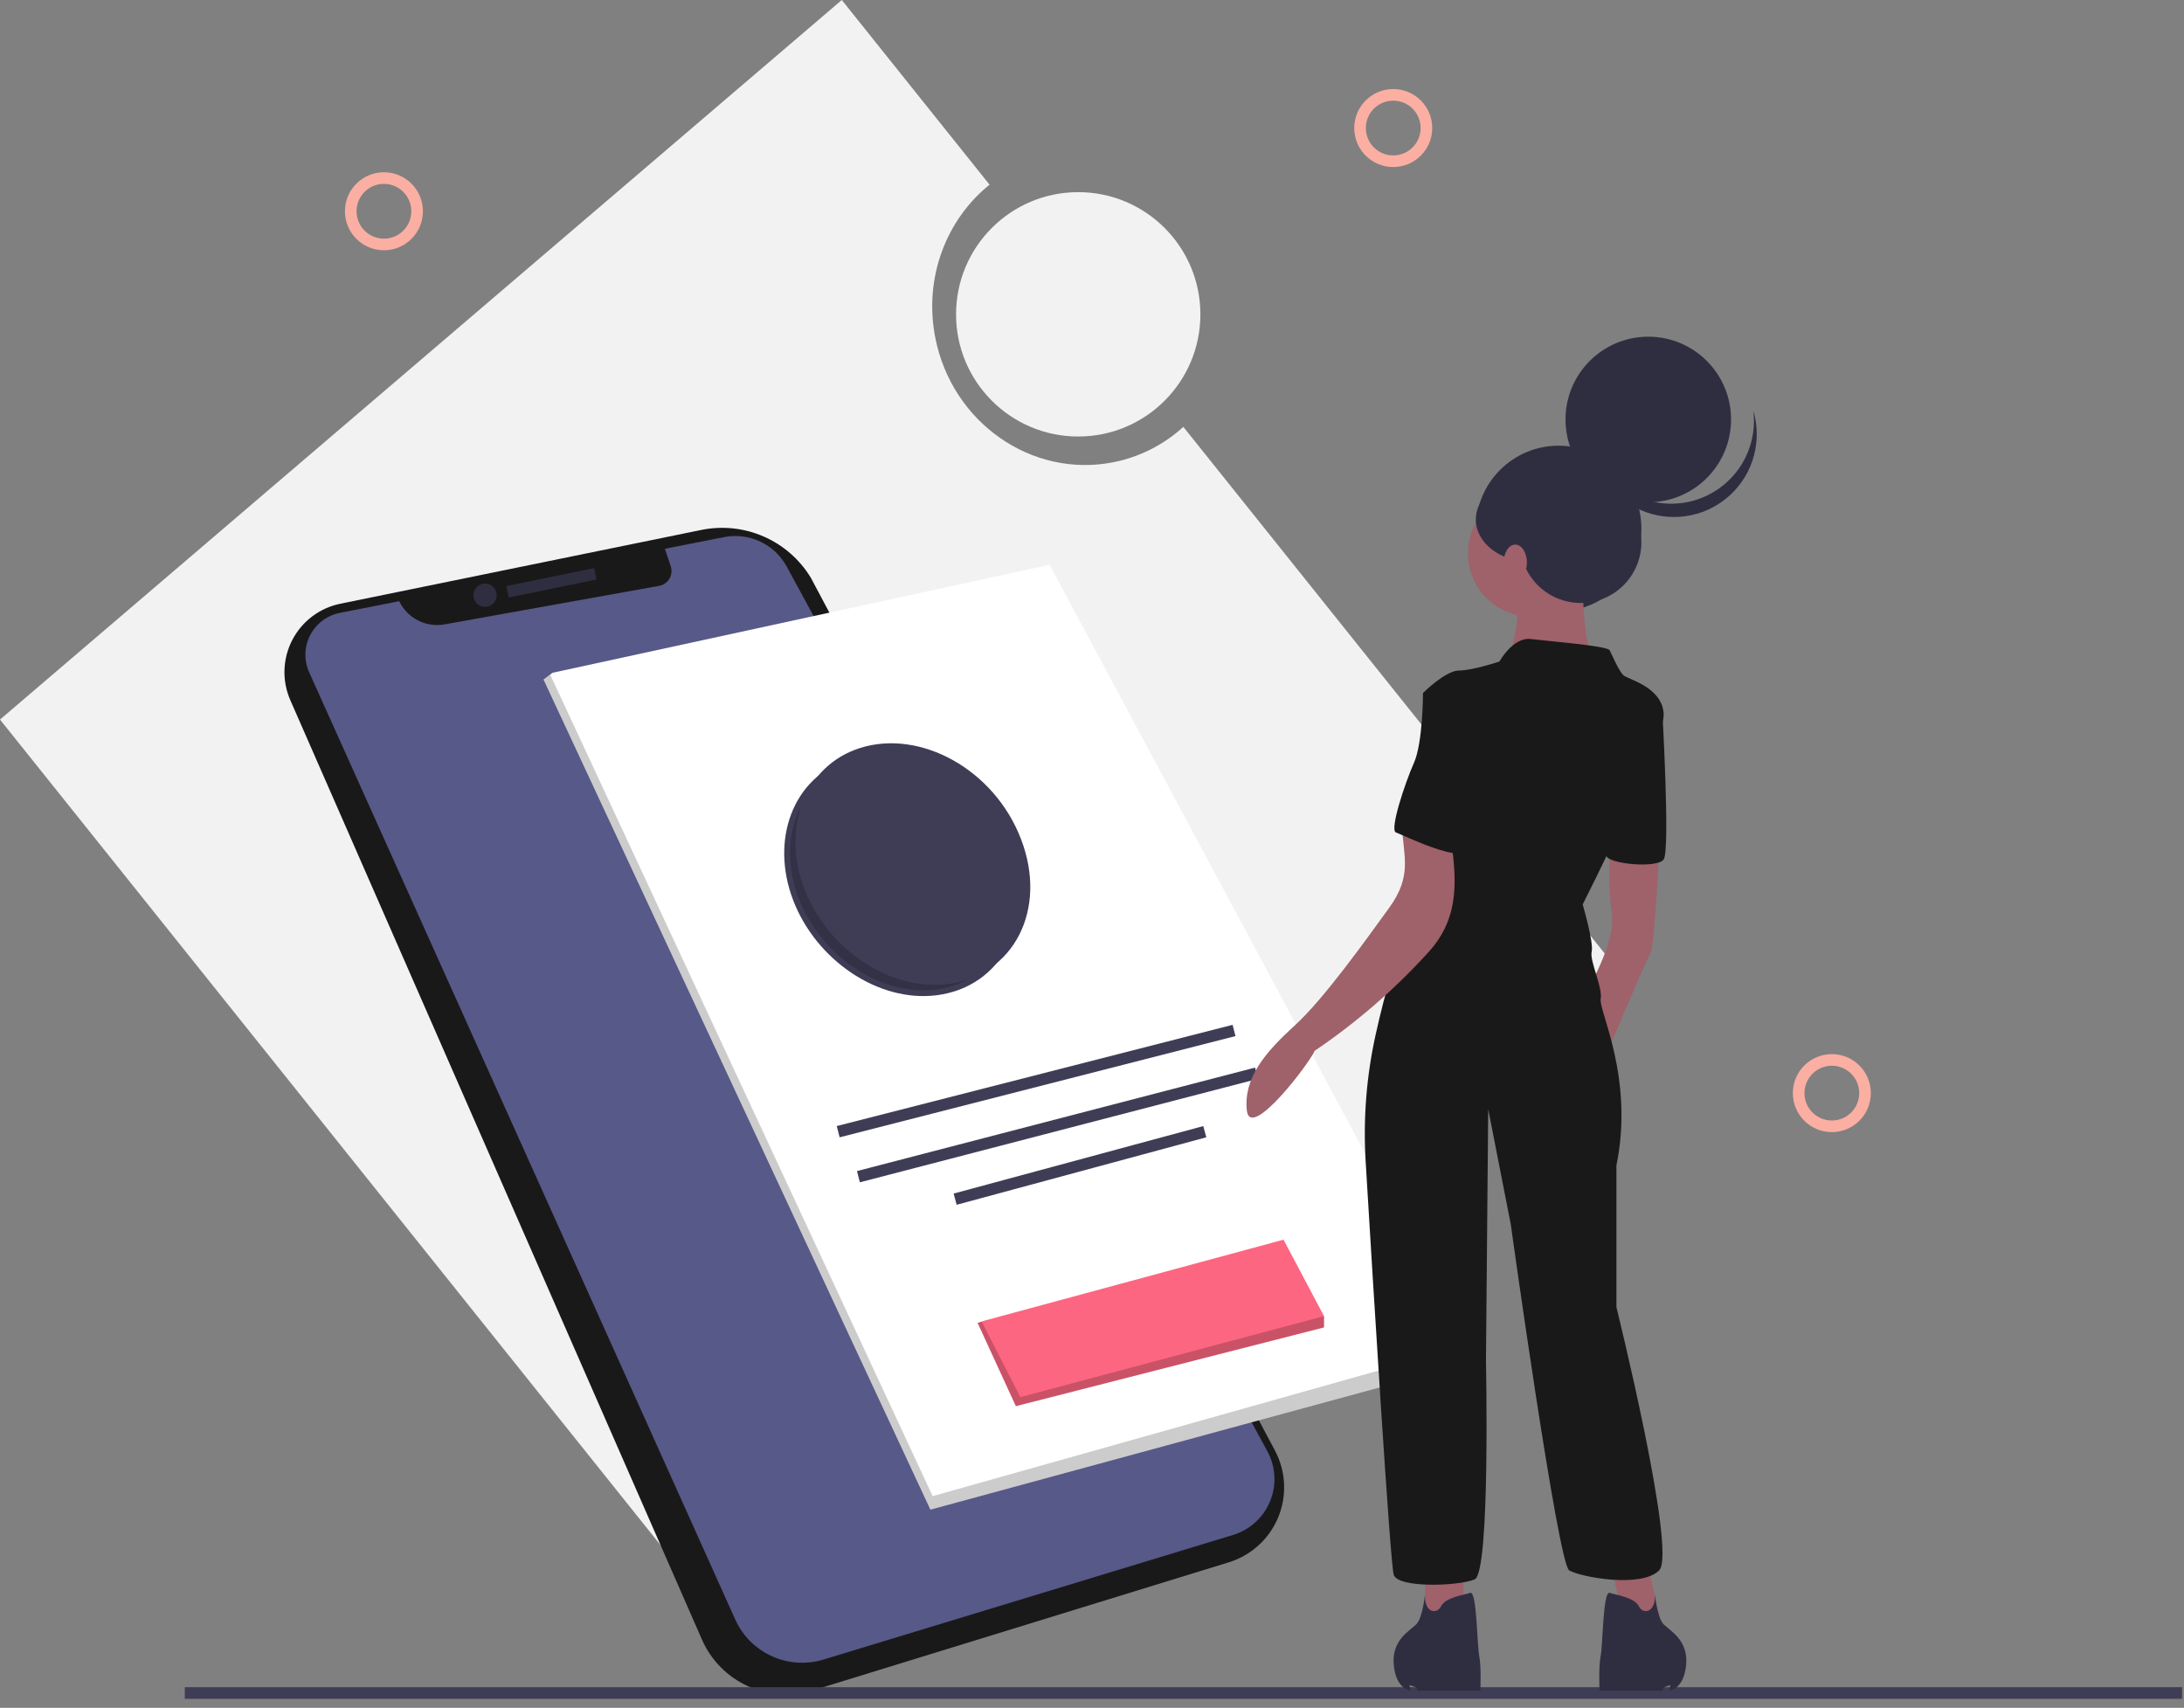 <?xml version="1.0" encoding="UTF-8"?>
<svg width="188px" height="147px" viewBox="0 0 188 147" version="1.1" xmlns="http://www.w3.org/2000/svg" xmlns:xlink="http://www.w3.org/1999/xlink">
    <rect x="0" y="0" width="188" height="147" fill="#808080" stroke="none"/>
    <!-- Generator: Sketch 58 (84663) - https://sketch.com -->
    <title>bluetooth_icon</title>
    <desc>Created with Sketch.</desc>
    <g id="Web-App" stroke="none" stroke-width="1" fill="none" fill-rule="evenodd">
        <g id="4-benefits" transform="translate(-238, -1528)">
            <g id="bluetooth_icon" transform="translate(238, 1528)">
                <path d="M139.164,83.361 L101.862,36.742 C100.168,38.291 98.081,39.345 95.829,39.789 C88.806,41.172 81.948,36.376 80.511,29.076 C79.495,23.916 81.462,18.889 85.181,15.896 L72.462,-7.81597009e-14 L-2.20268248e-13,61.936 L66.702,145.297 L139.164,83.361 Z" id="Path" fill="#F2F2F2" fill-rule="nonzero"></path>
                <path d="M60.372,45.614 L29.292,51.966 C27.513,52.33 25.994,53.478 25.159,55.09 C24.324,56.702 24.262,58.605 24.991,60.268 L60.422,141.12 C62.031,144.792 66.136,146.675 69.968,145.5 L105.779,134.474 C107.702,133.882 109.261,132.462 110.029,130.602 C110.797,128.742 110.695,126.636 109.75,124.859 L69.8,49.734 C67.843,46.508 64.069,44.859 60.372,45.614 Z" id="Path" fill="#1A1919" fill-rule="nonzero"></path>
                <path d="M29.252,52.754 L34.363,51.747 C35.069,53.214 36.667,54.031 38.271,53.743 L56.738,50.428 C57.108,50.362 57.431,50.138 57.623,49.814 C57.815,49.491 57.857,49.1 57.738,48.743 L57.235,47.236 L62.321,46.233 C64.484,45.807 66.672,46.835 67.724,48.771 L109.096,124.917 C109.817,126.243 109.903,127.823 109.33,129.219 C108.758,130.616 107.589,131.681 106.145,132.12 L70.885,142.846 C67.845,143.771 64.592,142.293 63.288,139.395 L26.613,57.866 C26.153,56.844 26.185,55.669 26.699,54.673 C27.213,53.678 28.153,52.971 29.252,52.754 Z" id="Path" fill="#575988" fill-rule="nonzero"></path>
                <path d="M51.241,49.389 L43.69,50.938" id="Path" stroke="#2F2E41"></path>
                <ellipse id="Oval" fill="#2F2E41" fill-rule="nonzero" cx="41.754" cy="51.229" rx="1" ry="1"></ellipse>
                <polygon id="Path" fill="#FFFFFF" fill-rule="nonzero" points="46.788 58.49 80.09 129.941 126.363 117.355 126.363 115.805 90.351 48.615 47.562 57.909 47.359 58.062"></polygon>
                <polygon id="Path" fill="#000000" fill-rule="nonzero" opacity="0.2" points="46.788 58.49 80.09 129.941 126.363 117.355 126.363 115.805 80.283 128.779 47.359 58.062"></polygon>
                <path d="M106.227,88.697 L72.151,97.41" id="Path" stroke="#3F3D56" fill="#3F3D56" fill-rule="nonzero"></path>
                <path d="M108.164,92.376 L73.894,101.283" id="Path" stroke="#3F3D56" fill="#3F3D56" fill-rule="nonzero"></path>
                <path d="M103.71,97.41 L82.219,103.219" id="Path" stroke="#3F3D56" fill="#3F3D56" fill-rule="nonzero"></path>
                <polygon id="Path" fill="#FC6681" fill-rule="nonzero" points="84.155 113.869 87.294 120.702 87.447 121.034 87.981 120.898 113.972 114.256 113.972 113.288 110.487 106.705 84.736 113.676 84.506 113.753"></polygon>
                <polygon id="Path" fill="#000000" fill-rule="nonzero" opacity="0.2" points="84.155 113.869 87.294 120.702 87.447 121.034 87.981 120.898 113.972 114.256 113.972 113.288 87.834 120.259 84.506 113.753"></polygon>
                <path d="M15.906,145.725 L187.836,145.725" id="Path" stroke="#3F3D56"></path>
                <path d="M86.459,73.384 C84.242,67.589 78.12,64.268 73.205,65.832 C68.7,67.267 66.849,72.356 68.742,77.305 C70.636,82.254 75.788,85.794 80.602,85.165 C85.853,84.479 88.676,79.178 86.459,73.384 Z" id="Path" stroke="#3F3D56" fill="#3F3D56" fill-rule="nonzero"></path>
                <path d="M86.459,73.384 C84.242,67.589 78.12,64.268 73.205,65.832 C68.7,67.267 66.849,72.356 68.742,77.305 C70.636,82.254 75.788,85.794 80.602,85.165 C85.853,84.479 88.676,79.178 86.459,73.384 Z" id="Path" fill="#000000" fill-rule="nonzero" opacity="0.2"></path>
                <path d="M87.427,72.415 C85.21,66.621 79.088,63.3 74.173,64.864 C69.668,66.298 67.817,71.388 69.71,76.337 C71.604,81.286 76.756,84.826 81.57,84.197 C86.821,83.511 89.644,78.21 87.427,72.415 Z" id="Path" stroke="#3F3D56" fill="#3F3D56" fill-rule="nonzero"></path>
                <ellipse id="Oval" stroke="#FAAFA2" cx="119.931" cy="11.021" rx="2.857" ry="2.857"></ellipse>
                <ellipse id="Oval" stroke="#FAAFA2" cx="157.686" cy="94.09" rx="2.857" ry="2.857"></ellipse>
                <ellipse id="Oval" stroke="#FAAFA2" cx="33.049" cy="18.185" rx="2.857" ry="2.857"></ellipse>
                <ellipse id="Oval" fill="#F2F2F2" fill-rule="nonzero" cx="92.814" cy="27.056" rx="10.516" ry="10.517"></ellipse>
                <ellipse id="Oval" fill="#2F2E41" fill-rule="nonzero" cx="134.166" cy="45.488" rx="7.125" ry="7.126"></ellipse>
                <polygon id="Path" fill="#9F616A" fill-rule="nonzero" points="141.853 134.782 143.208 140.591 139.917 140.591 138.561 134.007"></polygon>
                <polygon id="Path" fill="#9F616A" fill-rule="nonzero" points="125.976 134.782 125.976 140.203 122.685 140.591 122.685 134.782"></polygon>
                <path d="M142.821,73.206 C142.821,73.206 142.433,81.532 142.046,82.113 C141.659,82.694 138.174,91.02 138.174,91.02 L136.431,85.599 C136.431,85.599 139.142,81.145 138.755,78.628 C138.368,76.111 138.612,73.013 138.612,73.013 L142.821,73.206 Z" id="Path" fill="#9F616A" fill-rule="nonzero"></path>
                <ellipse id="Oval" fill="#9F616A" fill-rule="nonzero" cx="131.785" cy="47.646" rx="5.421" ry="5.422"></ellipse>
                <path d="M136.238,48.227 C136.238,48.227 136.044,55.973 137.399,57.134 C138.755,58.296 129.655,57.328 129.655,57.328 C129.655,57.328 131.591,51.906 130.042,50.744 C128.493,49.583 136.238,48.227 136.238,48.227 Z" id="Path" fill="#9F616A" fill-rule="nonzero"></path>
                <path d="M129.074,56.941 C129.074,56.941 130.236,54.811 131.785,55.004 C133.334,55.198 138.368,55.585 138.561,55.973 C138.755,56.36 139.336,57.715 139.723,58.103 C140.11,58.49 143.014,59.071 143.208,61.394 C143.402,63.718 136.238,77.853 136.238,77.853 C136.238,77.853 137.206,81.145 137.012,81.92 C136.819,82.694 137.98,85.018 137.787,85.986 C137.593,86.954 140.691,92.763 139.142,100.315 L139.142,112.514 C139.142,112.514 144.37,133.62 142.821,135.169 C141.272,136.718 136.044,135.75 135.076,135.169 C134.108,134.588 130.042,105.349 130.042,105.349 L128.106,95.474 L127.912,117.161 C127.912,117.161 128.3,135.363 126.944,135.943 C125.589,136.524 120.361,136.718 119.974,135.556 C119.672,134.65 118.192,110.541 117.556,99.973 C117.335,96.325 117.622,92.664 118.408,89.095 C119.214,85.44 120.384,81.145 121.717,79.402 C124.234,76.111 125.783,65.654 125.783,65.654 L122.491,59.652 C122.491,59.652 124.427,57.715 125.589,57.715 C126.751,57.715 129.074,56.941 129.074,56.941 Z" id="Path" fill="#1A1919" fill-rule="nonzero"></path>
                <path d="M142.046,60.039 L143.067,60.734 C143.067,60.734 143.789,73.206 143.208,73.981 C142.627,74.755 138.589,74.377 138.285,73.695 C137.98,73.012 142.046,60.039 142.046,60.039 Z" id="Path" fill="#1A1919" fill-rule="nonzero"></path>
                <path d="M124.78,71.379 C125.347,75.311 125.844,78.811 122.946,81.978 C120.034,85.183 116.749,88.028 113.162,90.453 C112.806,91.395 107.589,98.31 107.323,95.551 C107.058,92.793 108.86,90.631 111.422,88.299 C113.984,85.966 117.568,80.906 119.59,78.129 C121.612,75.352 120.78,73.621 120.71,71.301 C120.639,68.982 123.985,71.407 124.78,71.379 Z" id="Path" fill="#9F616A" fill-rule="nonzero"></path>
                <path d="M122.685,137.066 C122.685,137.066 122.491,139.235 121.91,139.816 C121.329,140.397 119.781,141.172 119.974,143.301 C120.168,145.431 121.426,145.528 121.426,145.528 L121.329,145.044 L121.91,145.238 L122.007,145.528 L127.428,145.528 C127.428,145.528 127.525,143.495 127.332,142.527 C127.138,141.559 127.138,136.912 126.557,137.105 C125.976,137.299 124.427,137.492 124.04,138.267 C123.653,139.042 122.491,138.77 122.685,137.066 Z" id="Path" fill="#2F2E41" fill-rule="nonzero"></path>
                <path d="M142.433,137.066 C142.433,137.066 142.627,139.235 143.208,139.816 C143.789,140.397 145.338,141.172 145.144,143.301 C144.95,145.431 143.692,145.528 143.692,145.528 L143.789,145.044 L143.208,145.238 L143.111,145.528 L137.69,145.528 C137.69,145.528 137.593,143.495 137.787,142.527 C137.98,141.559 137.98,136.912 138.561,137.105 C139.142,137.299 140.691,137.492 141.078,138.267 C141.465,139.042 142.627,138.77 142.433,137.066 Z" id="Path" fill="#2F2E41" fill-rule="nonzero"></path>
                <path d="M125.202,59.071 L122.491,59.652 C122.491,59.652 122.491,63.912 121.717,65.654 C120.942,67.397 119.587,71.463 120.168,71.657 C120.749,71.851 126.17,74.561 126.557,73.012 C126.944,71.463 127.912,59.071 125.202,59.071 Z" id="Path" fill="#1A1919" fill-rule="nonzero"></path>
                <ellipse id="Oval" fill="#2F2E41" fill-rule="nonzero" cx="141.885" cy="36.106" rx="7.125" ry="7.126"></ellipse>
                <path d="M148.031,42.006 C146.159,43.359 143.749,43.721 141.563,42.977 C139.377,42.234 137.687,40.478 137.028,38.265 C137.363,40.929 139.167,43.18 141.696,44.085 C144.224,44.99 147.047,44.396 148.997,42.55 C150.947,40.703 151.693,37.917 150.927,35.342 C151.252,37.926 150.141,40.481 148.031,42.006 Z" id="Path" fill="#2F2E41" fill-rule="nonzero"></path>
                <ellipse id="Oval" fill="#2F2E41" fill-rule="nonzero" cx="136.066" cy="46.675" rx="5.225" ry="5.226"></ellipse>
                <ellipse id="Oval" fill="#2F2E41" fill-rule="nonzero" cx="131.672" cy="44.716" rx="4.631" ry="3.622"></ellipse>
                <ellipse id="Oval" fill="#A0616A" fill-rule="nonzero" cx="130.437" cy="48.428" rx="1" ry="1.555"></ellipse>
            </g>
        </g>
    </g>
</svg>